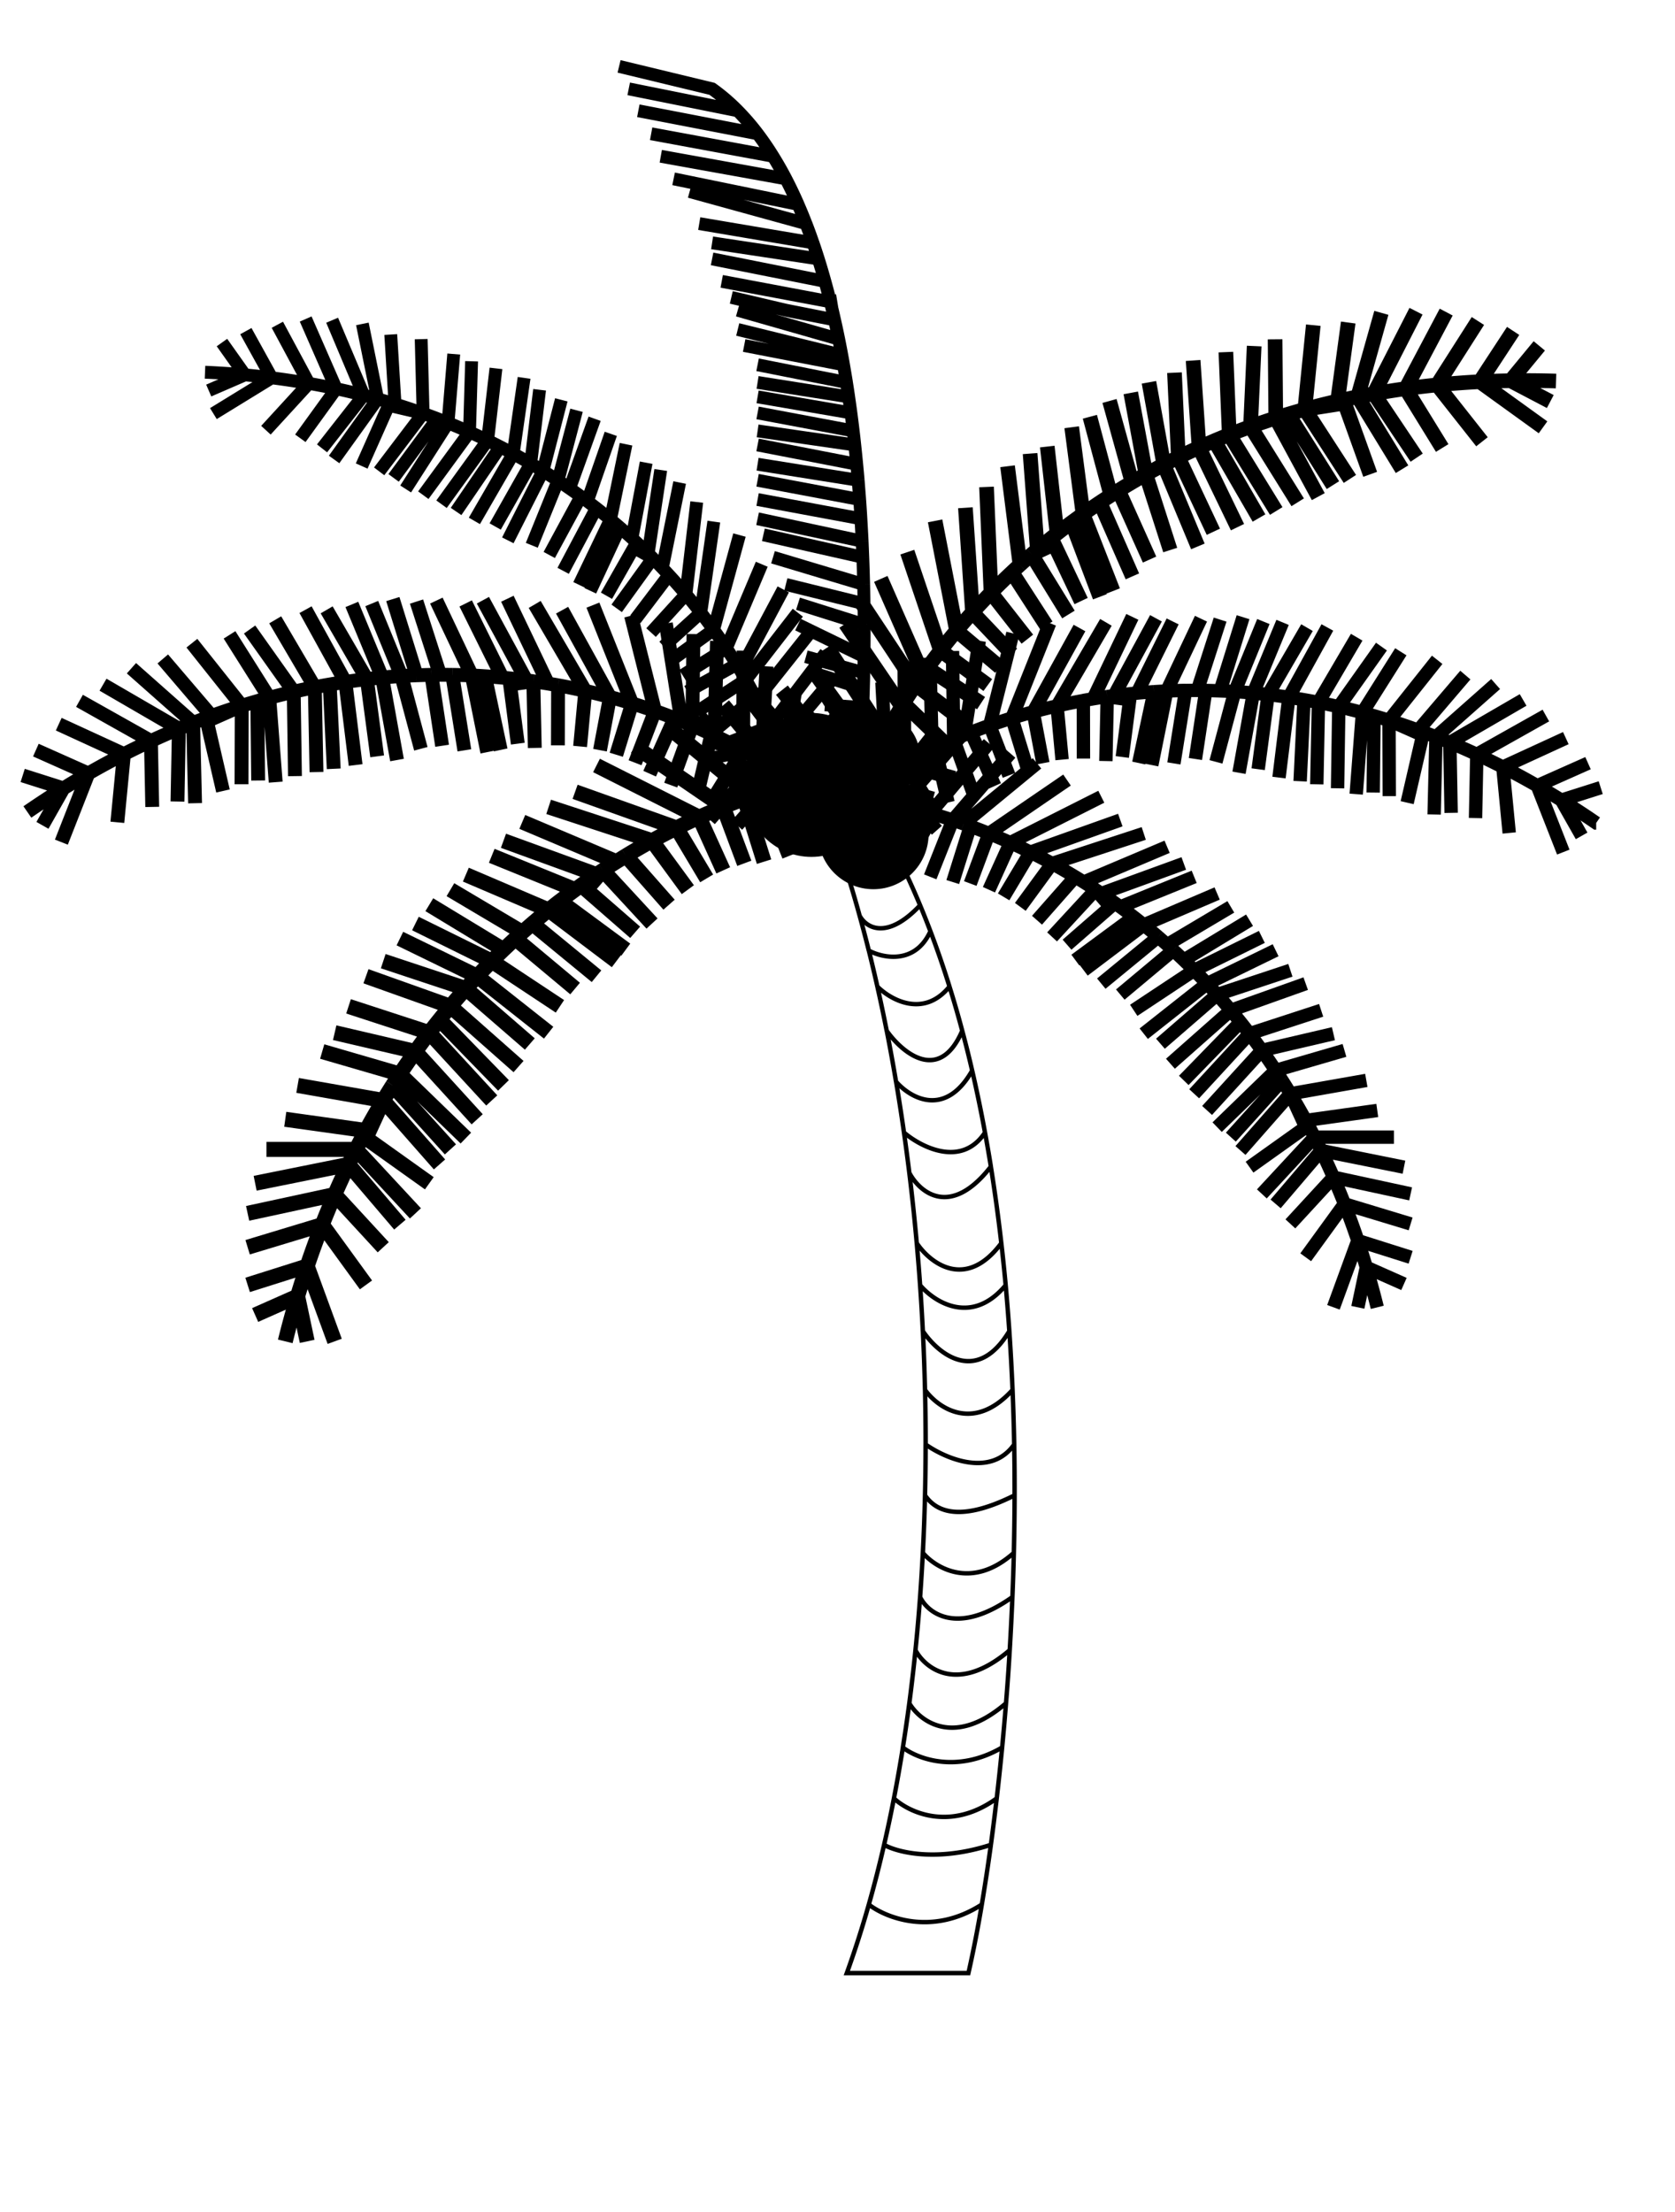 <svg xmlns="http://www.w3.org/2000/svg" width="550" height="726" fill="none" viewBox="0 0 550 726"><path stroke="#000" stroke-width="1.45" d="M285.28 625.09a335 335 0 0 1-7.22 22.5h39.93a401 401 0 0 0 4.39-22.5m-37.1 0c5.6 4.35 20.86 10.45 37.1 0m-37.1 0q2.72-9.58 5.02-19.6m32.08 19.6a641 641 0 0 0 2.98-19.6m-35.06 0c4.22 2.41 17.14 5.8 35.06 0m-35.06 0q1.73-7.52 3.23-15.25m31.83 15.24q.99-7.3 1.92-15.24m-33.75 0c4.9 4.6 18.54 11.03 33.75 0m-33.75 0a501 501 0 0 0 2.94-16.7m30.81 16.7q.94-8.07 1.78-16.7m-32.6 0c4.64 3.63 17.64 8.71 32.6 0m-32.6 0q1.15-7.2 2.12-14.52m30.48 14.52q.68-7.09 1.27-14.52m-31.75 0c3.56 6.05 14.91 14.52 31.75 0m-31.75 0q1.13-8.63 2.02-17.42m29.73 17.42q.7-8.51 1.22-17.42m-30.95 0c3.22 6.05 13.92 14.52 30.95 0m-30.95 0q.88-8.66 1.52-17.43m29.43 17.43q.51-8.56.88-17.43m-30.31 0c2.58 5.33 12.24 12.78 30.31 0m-30.31 0q.52-7.23.9-14.52m29.41 14.52q.3-7.17.47-14.52m-29.88 0c4.29 5.08 16.26 12.2 29.88 0m-29.88 0q.49-9.4.71-18.87m29.17 18.87c.28-11.61.34-23.51.12-35.57m-29.29 16.7c2.82 4.11 9.67 9.87 29.42 0m-29.42 0q.2-8.34.2-16.7m0 0c6.48 4.6 21.36 11.03 29.09 0m-29.08 0q0-8.94-.2-17.9m29.28 17.9q-.17-8.9-.54-17.9m-28.75 0c4.25 5.9 15.95 14.14 28.75 0m-28.75 0q-.23-9.67-.7-19.3m29.45 19.3q-.4-9.62-1.06-19.3m-28.4 0c5 7.45 17.65 17.87 28.4 0m-28.4 0q-.37-7.54-.9-15.06m29.3 15.06q-.52-7.53-1.2-15.06m-28.1 0c4.73 5.57 16.96 13.38 28.1 0m-28.1 0q-.49-6.93-1.1-13.8m29.2 13.8q-.64-6.9-1.43-13.8m-27.77 0c4.39 6.53 16.09 15.67 27.77 0m-27.77 0a709 709 0 0 0-2.44-23.1m30.21 23.1q-1.44-12.65-3.44-25.13m-26.77 2.04c3.4 6.43 13.5 15.03 26.78-2.04m-26.78 2.04q-.82-6.66-1.75-13.22m28.53 11.18q-.9-5.62-1.93-11.18m-26.6 0c5.67 4.84 18.93 11.62 26.6 0m-26.6 0q-1.2-8.44-2.6-16.7m29.2 16.7a454 454 0 0 0-4.21-20.33m-25 3.63c4.63 5.33 16.1 12.06 25-3.63m-25 3.63a603 603 0 0 0-3.05-16.7m28.05 13.07q-1.52-6.6-3.26-13.06m-24.8 0c5.14 7.26 17.3 17.42 24.8 0m-24.8 0q-1.46-7.37-3.07-14.52m27.87 14.52q-1.95-7.36-4.2-14.52m-23.67 0c4.36 4.35 15.19 10.45 23.68 0m-23.68 0q-1.35-5.99-2.8-11.8m26.48 11.8a319 319 0 0 0-6.26-18.15M285.28 312c4.66 2.48 15.23 4.68 20.23-6.35M285.28 312q-1.45-5.8-3.01-11.44m23.24 5.09q-1.64-4.32-3.39-8.53m-19.85 3.44a375 375 0 0 0-13.65-40.65v-18.88c13.7 15.94 24.71 35 33.5 56.09m-19.85 3.44c2 3.76 8.78 8.32 19.85-3.44"/><path stroke="#000" stroke-width="4.94" d="M292.58 251.22q-2.96.19-6.18.56M93.67 440.25q1.87-7.6 4.05-14.83m-13.94 6.18 13.94-6.18m0 0q1.5-5.03 3.14-9.88m-3.14 9.88 3.14 14.83m-19.55-18.53 19.55-6.18m0 0q2.35-6.97 4.95-13.6m-4.95 13.6 9.04 24.7m-28.59-30.88 24.5-7.41m0 0a282 282 0 0 1 4.1-9.88m-4.1 9.88 14.36 19.77m-38.86-23.48 28.6-6.18m0 0q2.2-5.05 4.54-9.88m-4.55 9.88 15.94 17.3m-42.06-21 30.67-6.18m0 0q1.22-2.5 2.46-4.94m-2.46 4.94 16.86 19.77m-43.82-24.71h29.42m0 0q1.6-3.14 3.26-6.18m-3.26 6.18 19.5 21m-42.74-30.88 26.5 3.7m0 0q2.76-5.07 5.67-9.88m-28.12-4.94 28.12 4.94m0 0-5.67 12.35 20.8 14.83m-15.13-27.18 18.48 21m-18.48-21q1.52-2.5 3.06-4.94m-23.1-11.12 25.5 7.41m0 0q2.52-3.8 5.1-7.41m-5.1 7.41-2.4 3.7m2.4-3.7 21.67 21m-43.07-34.59 26.5 6.18m0 0q2.26-3.15 4.57-6.18m-4.56 6.18 20.28 22.24m-42.24-37.07 26.52 8.65m0 0 20.5 22.24m-20.5-22.24q1.65-2.18 3.35-4.28m-24.15-14.25 27.73 9.88m0 0q2.5-2.99 5.07-5.84m-5.07 5.84q-1.8 2.15-3.58 4.37m3.58-4.37 22.37 19.77m-44.43-34.6 27.13 9m0 0q1.85-2.07 3.72-4.05m-3.72 4.04 21 18.2m-42.66-34.6 25.38 12.36m0 0q2.38-2.53 4.78-4.94m-4.78 4.94 23.46 18.53m-43.74-35.83 25.06 12.36m0 0q1.92-1.92 3.85-3.78m-3.85 3.78 22.39 14.82m-42.89-33.36 24.35 14.76m0 0q1.95-1.85 3.9-3.64M147.9 292l23.6 14m0 0-2.29 2.06m2.3-2.06q1.64-1.46 3.29-2.88m-21.83-16.06 27.18 11.61m0 0q-2.7 2.17-5.35 4.45m5.35-4.45 22.24 16.8m-22.24-16.8q1.85-1.5 3.7-2.93m-22.38-14.86L188.84 292m0 0q3.5-2.55 7.03-4.94m-7.03 4.94a231 231 0 0 0-4.98 3.75m-18.54-19.8 30.55 11.11m0 0 2.1-1.4m-26.47-15.9 30.89 13.06m0 0a233 233 0 0 0-4.42 2.84m4.42-2.84 3.14-1.94m-25.38-16.06 33.95 11.12m0 0q4.05-2.21 8.06-4.2m-8.06 4.2q-4.27 2.33-8.57 4.94m8.57-4.94L225.86 292m-37.02-32.12 33.32 11.86m0 0q3.72-1.85 7.4-3.52m-7.4 3.52 9.88 16.56m-36.17-37.07 33.7 16.99m0 0q4-1.8 7.91-3.4m-7.91 3.4 7.91 17.44m-28.91-40.6 28.91 19.76m0 0 6.92 18.53m-6.92-18.53q3.49-1.42 6.92-2.67m-24.72-23.27 27.19 22.38m0 0q2.01-.72 4.01-1.38m-4.01 1.38q-1.24.43-2.47.89m-14.83-26.98 21.31 24.71m0 0q4.25-1.41 8.34-2.57m-8.34 2.57 8.34 21m-21.74-49.42 21.74 25.85m0 0q5.74-1.63 11.12-2.8m-23.47-26.75 23.47 26.74m0 0q3.81-.83 7.41-1.46m-7.41 1.46-11.12 5.38 8.65 16.06m2.47-21.44 3.7 21.44m-17.3-49.42 21.01 26.52m0 0v27.84m0-27.84q4.51-.78 8.65-1.25M147.9 377.24l-19-21m15.42-21.58 21 21.58m23.52-31.79-19.63-16.4m26.66 12.36-21.07-17.3m30.68 8.58-21.62-15.95m24.7 10.25-16.06-14 5.47-6.34m0 0 16.13 17.46m5.59-6.18-14.16-16.06m45.35 1.94-6.48-20.67m42 13.8v-24.16m0 0-16.06-25.27"/><path stroke="#000" stroke-width="4.38" d="M275.88 261.49q2.63.15 5.48.49m170.87 167.1q-1.67-6.74-3.59-13.15m12.36 5.48-12.36-5.48m0 0q-1.34-4.45-2.78-8.76m2.78 8.76-2.78 13.15m17.33-16.43-17.33-5.48m0 0a261 261 0 0 0-4.39-12.05m4.38 12.05-8 21.9m25.34-27.37-21.72-6.58m0 0a251 251 0 0 0-3.63-8.76m3.63 8.76-12.73 17.53m34.45-20.81-25.35-5.48m0 0q-1.95-4.48-4.03-8.76m4.03 8.76-14.13 15.33M461 383.08l-27.2-5.47m0 0a242 242 0 0 0-2.17-4.39m2.18 4.39-14.95 17.52m38.85-21.9h-26.08m0 0q-1.42-2.78-2.9-5.48m2.9 5.47-17.29 18.63m37.9-27.39-23.5 3.29m0 0q-2.45-4.5-5.03-8.76m24.93-4.39-24.93 4.39m0 0 5.03 10.95-18.44 13.14m13.4-24.1-16.38 18.63m16.39-18.62q-1.34-2.23-2.72-4.39m20.48-9.85-22.6 6.57m0 0a217 217 0 0 0-4.53-6.57m4.52 6.57 2.13 3.28m-2.13-3.28-19.2 18.62m38.18-30.67-23.5 5.48m0 0a215 215 0 0 0-4.04-5.48m4.04 5.48-17.98 19.71m37.45-32.86-23.51 7.67m0 0-18.18 19.72m18.18-19.72q-1.48-1.93-2.98-3.8m21.42-12.63-24.59 8.76m0 0a213 213 0 0 0-4.5-5.17m4.5 5.17a213 213 0 0 1 3.17 3.87m-3.17-3.87-19.83 17.53m39.39-30.67-24.05 7.97m0 0a208 208 0 0 0-3.3-3.6m3.3 3.6-18.62 16.13m37.82-30.68-22.5 10.96m0 0q-2.1-2.24-4.24-4.38m4.24 4.38-20.8 16.43m38.78-31.77-22.22 10.96m0 0a206 206 0 0 0-3.42-3.35m3.42 3.35-19.85 13.14m38.03-29.57-21.6 13.08m0 0a207 207 0 0 0-3.45-3.23m18.9-14.24-20.92 12.42m0 0 2.02 1.82m-2.02-1.82-2.93-2.56m19.36-14.24-24.1 10.3m0 0q2.39 1.93 4.74 3.94m-4.74-3.94-19.72 14.9m19.72-14.9a207 207 0 0 0-3.29-2.6m19.85-13.17-24.26 9.86m0 0a205 205 0 0 0-6.24-4.39m6.24 4.38q2.2 1.62 4.41 3.32m16.43-17.56-27.08 9.86m0 0-1.86-1.24m23.47-14.1-27.39 11.58m0 0q1.96 1.23 3.92 2.52m-3.92-2.52q-1.39-.87-2.78-1.71m22.5-14.24-30.1 9.85m0 0q-3.6-1.95-7.14-3.72m7.13 3.72q3.8 2.08 7.61 4.39m-7.6-4.38-10.43 14.24m32.83-28.49-29.54 10.52m0 0q-3.3-1.65-6.58-3.12m6.58 3.12-8.77 14.68m32.07-32.86-29.88 15.06m0 0a200 200 0 0 0-7.01-3.01m7.01 3-7.01 15.47m25.63-36-25.63 17.53m0 0-6.13 16.43m6.13-16.43q-3.09-1.26-6.13-2.38m21.9-20.63-24.1 19.84m0 0-3.55-1.22m3.56 1.22q1.1.38 2.19.8m13.14-23.92-18.9 21.9m0 0q-3.76-1.24-7.38-2.27m7.39 2.27-7.4 18.63m19.28-43.82-19.28 22.92m0 0q-5.08-1.45-9.85-2.5m20.8-23.7-20.8 23.7m0 0q-3.39-.73-6.58-1.29m6.58 1.3 9.85 4.76-7.66 14.25m-2.2-19.01-3.28 19m15.34-43.81-18.63 23.51m0 0v24.69m0-24.69q-4-.69-7.66-1.11m122.8 111.23 16.83-18.62m-13.67-19.13L388.7 354.6m-20.84-28.17 17.4-14.55m-23.64 10.96 18.68-15.34m-27.2 7.61 19.17-14.15m-21.9 9.1 14.24-12.42-4.85-5.62m0 0-14.3 15.48m-4.95-5.47 12.55-14.24m-40.21 1.71 5.75-18.33m-37.24 12.23v-21.41m0 0 14.24-22.4"/><path stroke="#000" stroke-width="4.39" d="M280.28 261.49a111 111 0 0 1 4.44-3.27m239.4 11.88a287 287 0 0 0-11.43-7.48m12.92-4.1-12.92 4.1m0 0a274 274 0 0 0-7.92-4.73m7.92 4.73 6.65 11.72m2.1-23.86-16.67 7.41m0 0a262 262 0 0 0-11.3-6.13m11.3 6.13 8.55 21.78m.83-37.41-20.68 9.5m0 0a253 253 0 0 0-8.55-4.17m8.55 4.17 2.09 21.63m12.04-38.54-22.68 12.74m0 0a244 244 0 0 0-8.86-3.9m8.86 3.9-.42 20.91m15.63-38.77-24.06 13.96m0 0a240 240 0 0 0-4.56-1.84m4.56 1.84.42 23.1m14.61-42.28-19.59 17.34m0 0q-2.91-1.15-5.8-2.19m5.8 2.2-.6 25.47m10.25-45.76-15.46 18.1m0 0a227 227 0 0 0-9.6-3.25m15.81-19.86-15.8 19.86m0 0 11.05 4.89-5.11 22.13m-5.95-27.02.08 24.88m-.08-24.88q-2.48-.77-4.95-1.48m8.82-21.02-12.6 19.97m0 0q-3.9-1.05-7.77-1.93m7.77 1.93q1.88.5 3.78 1.05m-3.78-1.05-2.05 26.75m8.29-48.42-14 19.74m0 0a216 216 0 0 0-6.69-1.43m6.68 1.43-.4 26.76m6.28-49.58-12.56 21.4m0 0-.54 26.88m.54-26.89q-2.39-.46-4.75-.87m7.68-23.72-12.64 22.92m0 0q-3.43-.51-6.82-.9m6.82.9q2.47.36 4.96.8m-4.96-.8-3.24 26.34m9.19-49.21-12.77 21.97m0 0a208 208 0 0 0-4.85-.5m4.85.5-3.26 24.5m8.02-48.19-9.61 23.19m0 0a206 206 0 0 0-6.1-.47m6.1.47-4.7 26.17m8-49.64-9.4 23m0 0q-2.4-.15-4.8-.24m4.8.24-6.17 23.06m8.9-47.48-7.52 24.18m0 0q-2.38-.09-4.74-.13m4.73-23.26-7.47 23.23m0 0q1.37 0 2.74.03m-2.74-.03q-1.95 0-3.89.03m5.07-23.56L383.1 226.8m0 0q3.06-.15 6.18-.2m-6.18.2-4.9 24.3m4.9-24.3q-2.1.1-4.2.23m6.15-23.08-11.67 23.53m0 0q-3.85.36-7.6.85m7.6-.85q2.74-.25 5.52-.45m.67-24.1-13.78 25.4m0 0-2.23.3m8.25-26.17-12.87 26.89m0 0q2.3-.38 4.62-.71m-4.62.71-3.23.56m7.43-25.65L347.1 231.7m0 0q-4 .9-7.84 1.94m7.84-1.94q4.23-.96 8.63-1.77m-8.63 1.77 1.64 17.62m5.72-43.2-15.2 27.52m0 0q-3.57.98-7 2.03m7-2.03 3.18 16.86m2.24-46-12.43 31.17m0 0q-3.72 1.16-7.27 2.4m7.27-2.4 5.01 16.28m-4.68-44.08-7.6 30.2m0 0 6.32 16.42m-6.32-16.42q-3.15 1.12-6.18 2.3m2.74-30.06-4.9 30.92m0 0q-1.78.72-3.5 1.45m3.5-1.45 2.16-.86m-6.03-26.7.38 29.01m0 0q-3.66 1.58-7.07 3.2m7.07-3.2 6.83 18.9m-14.66-45.72.76 30.03m0 0q-4.77 2.3-9.06 4.68m-.13-31.64.13 31.64m0 0a153 153 0 0 0-5.8 3.4m5.8-3.4 10.58-2.97 3.7 15.79m-14.28-12.82 10.17 16.46m-17.6-43.1 1.64 30.04m0 0 16.4 18.53m-16.4-18.53a133 133 0 0 0-6.5 4.26m166.16 1.9.27-25.18m-22.98-5.28-1.27 26.74m-34.38-7.3 3.4-22.48m-10.47 23.93 3.83-23.93m-15.37 23.8 5-23.37m-10.41 21.39 2.44-18.79-7.38-1m0 0-.45 21.13m-7.36-.82-.04-19.04m-29.05 28.02-7.87-17.58m-19.83 33.94-14.24-16.08m0 0-4.2-26.29"/><path stroke="#000" stroke-width="4.55" d="M261.32 257.58a115 115 0 0 0-4.6-3.38M8.99 266.5q5.93-4.09 11.83-7.75m-13.37-4.24 13.37 4.25m0 0q4.1-2.55 8.2-4.9m-8.2 4.9-6.88 12.13m-2.16-24.7L29 253.86m0 0q5.87-3.37 11.7-6.35M29 253.86l-8.85 22.54m-.86-38.72 21.4 9.83m0 0a260 260 0 0 1 8.85-4.31m-8.85 4.31-2.16 22.38M26.1 230.02l23.46 13.18m0 0q4.6-2.13 9.17-4.03m-9.17 4.03.43 21.64m-16.16-40.12 24.9 14.45m0 0q2.36-1 4.7-1.9m-4.7 1.9-.45 23.9m-15.12-43.75 20.27 17.94m0 0q3.02-1.18 6.02-2.27m-6.02 2.27.62 26.36m-10.6-47.35 16 18.72m0 0a236 236 0 0 1 9.93-3.35M63.01 211.1l16.36 20.55m0 0-11.44 5.06 5.29 22.9m6.15-27.96-.07 25.75m.07-25.75q2.58-.8 5.13-1.53m-9.13-21.75 13.04 20.66m0 0q4.05-1.09 8.04-2m-8.04 2q-1.95.52-3.91 1.08m3.91-1.08 2.12 27.68m-8.57-50.1 14.49 20.42m0 0q3.48-.8 6.91-1.47m-6.91 1.47.4 27.7m-6.48-51.3 13 22.13m0 0 .55 27.83m-.56-27.83q2.48-.5 4.92-.91m-7.95-24.55 13.08 23.73m0 0q3.55-.53 7.06-.93m-7.06.93q-2.54.37-5.13.82m5.13-.82 3.36 27.26m-9.51-50.93 13.2 22.74m0 0q2.54-.3 5.03-.52m-5.02.52 3.37 25.34m-8.3-49.86 9.95 24m0 0q3.18-.3 6.32-.49m-6.32.49 4.87 27.07m-8.29-51.36 9.74 23.8m0 0q2.48-.16 4.95-.25m-4.95.25 6.38 23.87m-9.2-49.14 7.77 25.02m0 0q2.47-.1 4.9-.14m-4.89-24.06 7.73 24.04m0 0-2.84.02m2.84-.02q2.02 0 4.02.02m-5.24-24.38 11.65 24.58m0 0q-3.18-.15-6.4-.2m6.4.2 5.07 25.15m-5.07-25.15q2.18.1 4.33.25m-6.35-23.9 12.07 24.36m0 0q3.97.37 7.86.88m-7.86-.88q-2.84-.27-5.72-.46m-.69-24.95 14.27 26.3m0 0 2.3.3m-8.54-27.09 13.32 27.83m0 0q-2.37-.39-4.78-.73m4.78.73 3.34.58m-7.69-26.54 16.61 28.37m0 0q4.15.94 8.11 2.02m-8.1-2.02q-4.38-.99-8.93-1.83m8.92 1.83-1.7 18.24m-5.91-44.72 15.72 28.5m0 0q3.7.99 7.26 2.1m-7.26-2.1-3.28 17.44m-2.32-47.6 12.86 32.25m0 0q3.85 1.2 7.52 2.5m-7.52-2.5-5.19 16.85m4.85-45.62 7.86 31.26m0 0-6.54 16.99m6.54-16.99q3.28 1.16 6.4 2.37m-2.83-31.1 5.07 32m0 0 3.61 1.5m-3.6-1.5-2.25-.9m6.24-27.63-.39 30.03m0 0q3.78 1.62 7.31 3.32m-7.31-3.32-7.07 19.56m15.17-47.31-.79 31.07m0 0q4.95 2.38 9.38 4.84m.14-32.74-.14 32.74m0 0q3.14 1.75 6 3.52m-6-3.52-10.94-3.08-3.84 16.35M244 246.27l-10.53 17.03m18.23-44.6-1.7 31.1m0 0-16.99 19.18M250 249.8a137 137 0 0 1 6.72 4.4m-171.95 1.97-.28-26.06m23.78-5.46 1.31 27.68m35.59-7.56-3.52-23.27m10.83 24.77-3.97-24.77m15.9 24.63-5.16-24.18m10.77 22.13-2.53-19.44 7.64-1.03m0 0 .47 21.87m7.6-.85.05-19.7m30.07 29 8.14-18.2m20.54 35.1 14.73-16.64m0 0 4.34-27.2"/><path stroke="#000" stroke-width="4.22" d="M259.21 256.54q-.66-2.44-1.51-5.07M67.32 122.17q6.68.28 13.1.87m-7.54-10.61 7.53 10.61m0 0q4.47.41 8.8.95m-8.8-.95-11.87 5.14m12.19-19.5L89.21 124m0 0q6.24.8 12.21 1.84M89.22 124l-19.15 11.75m21-29.16 10.35 19.24m0 0q4.56.8 8.97 1.75m-8.97-1.75-14.1 15.37m13.05-36.5 10.02 22.88m0 0q4.6.99 9.04 2.13m-9.04-2.13-11.77 16.27m10.44-38.75 10.37 24.6m0 0q2.3.6 4.55 1.23m-4.55-1.22-13.68 17.45m13.24-40.85 5 24.62m0 0q2.88.81 5.71 1.68m-5.72-1.68-14.27 19.87m18.6-41 1.4 22.8m0 0q4.7 1.46 9.22 3.08m-.63-24.37.63 24.37m0 0-11.3-2.65-8.87 19.92m20.17-17.27L124.5 154.7m14.45-19.02q2.35.84 4.65 1.72m5.39-21.2-1.88 22.58m0 0q3.6 1.46 7.06 3.01m-7.06-3q-1.74-.71-3.51-1.39m3.5 1.38-13.9 21.7m21.65-41.91-.68 23.22m0 0q3.03 1.35 5.95 2.78m-5.95-2.78L139 162.53m23.85-41.62-2.74 23.66m0 0-15.13 20.92m15.13-20.93q2.1 1.03 4.15 2.08m7.83-22.62-3.57 24.88m0 0q2.92 1.59 5.74 3.25m-5.74-3.25q-2.1-1.15-4.26-2.26m4.26 2.26-12.75 22.06m21.41-43.03-2.92 24.22m0 0q2.04 1.2 4.02 2.42m-4.02-2.42L162.6 172.8m21.71-41.57-6.03 23.33m0 0q2.52 1.56 4.94 3.17m-4.94-3.17-11.53 22.78m22.56-42.68-6.09 23.07m0 0q1.94 1.28 3.81 2.58m-3.8-2.58-8.61 21.24m20.63-41.54-8.22 22.88m0 0a194 194 0 0 1 3.71 2.64m9.82-20.56-7.7 22.12m0 0-2.12-1.56m2.11 1.56q1.5 1.13 2.97 2.27m9.74-20.98-5.1 24.7m0 0q-2.28-1.87-4.64-3.72m4.63 3.73-10.29 21.45m10.3-21.45 3.07 2.6m8.64-21.25-4.66 24.78m0 0q2.73 2.5 5.32 5.05m-5.32-5.05q-1.95-1.77-3.98-3.53m13.43-18.86-4.13 27.44m0 0q.78.75 1.53 1.52m8.81-24.84-5.68 28.06m0 0a196 196 0 0 0-3.13-3.22m3.13 3.22q1.09 1.14 2.15 2.3m9.14-23.96-3.55 30.3m0 0q2.54 3 4.88 6.02m-4.88-6.03a196 196 0 0 0-5.59-6.34m5.59 6.34-11.44 12.56m20.6-36.42-4.28 29.89m0 0q2.19 2.8 4.2 5.6m-4.2-5.6-12.18 11.07m24.88-36.55-8.5 31.08m0 0q2.2 3.03 4.19 6.05m-4.19-6.05-13.25 9.58m29.07-31.08-11.63 27.55m0 0-14.34 8.92m14.34-8.92q1.77 2.67 3.4 5.33m15.29-24.62-14.12 26.53m0 0 1.84 3.13m-1.84-3.13-1.16-1.91m20.06-16.98-17.07 22.02m0 0q1.9 3.32 3.57 6.54m-3.56-6.54-16.16 10.54m37.66-26.57-17.94 22.57m0 0a163 163 0 0 1 4.23 8.83m18.4-24.18-18.4 24.18m0 0q1.35 3.05 2.49 5.95m-2.49-5.95-6.38-8.4-11.97 9.97m18.35-1.57-17.3 6.74m38.41-22.86-18.62 22.07m0 0-23.3 4.73m23.3-4.73q1.41 3.65 2.51 7.03m-128.46-94.61 14.35-19.46m20.67 9.24-14.5 21.24m30.59 14.28 10.39-19.2m-5.82 24.4 10.9-20.57m-1.98 27.13 9.69-20.8m-4.39 22.42 8.99-15.82 6.23 3.5m0 0-11.87 16.46m6.11 3.62 11.04-14.57m6.07 38.28 16.2-8.93m-4.42 37.48 20.21-4.1m0 0 18.42-17.72"/><path stroke="#000" stroke-width="4.81" d="M281.59 261.5q.95-2.73 2.15-5.64m227.2-130.8a313 313 0 0 0-14.95-.11m9.45-11.43L496 124.95m0 0q-5.1.08-10.08.33m10.08-.33 13.05 6.84m-12.2-23.18-10.93 16.67m0 0q-7.15.37-14.03 1.06m14.03-1.06 20.75 14.97m-21.39-34.9-13.39 20.99m0 0q-5.25.52-10.33 1.22m10.33-1.22 14.73 18.65m-11.75-42.56-13.3 25.13m0 0q-5.32.75-10.46 1.66m10.45-1.66 12 19.48m-8.6-44.9-13.85 27.08m0 0q-2.65.48-5.28 1m5.28-1 14.07 20.99m-11.6-47.53-7.75 27.54m0 0q-3.35.68-6.64 1.43m6.64-1.43L460.37 154m-17.67-48.14-3.5 25.79m0 0q-5.49 1.25-10.75 2.7m2.78-27.62-2.78 27.62m0 0 13.06-2.05 8.4 23.38m-21.46-21.33 14.8 22.84m-14.8-22.84q-2.74.76-5.44 1.57m-4.32-24.55.22 25.82m0 0q-4.2 1.35-8.28 2.82m8.28-2.81q2.04-.66 4.1-1.28m-4.1 1.28 13.96 25.8m-21.05-49.42-1.2 26.43m0 0q-3.53 1.29-6.98 2.65m6.99-2.65 15.48 24.85m-23.58-49.3 1.11 27.1m0 0 15.42 25.05m-15.42-25.05q-2.47.99-4.89 2.01m-6.98-26.36 1.95 28.56m0 0q-3.45 1.56-6.8 3.21m6.8-3.2q2.5-1.14 5.03-2.2m-5.03 2.2 12.62 26.14m-20.69-50.7 1.27 27.76m0 0q-2.4 1.2-4.77 2.42m4.77-2.42 11.5 24.45m-21.15-49.05 4.88 27.02m0 0q-2.99 1.55-5.88 3.18m5.88-3.18 11.18 26.84m-22.03-50.39 4.97 26.73m0 0q-2.3 1.28-4.55 2.6m4.55-2.6 7.98 24.85m-19.93-48.93 7.4 26.69m0 0q-2.25 1.32-4.43 2.68m-9.42-24.18 6.89 25.78m0 0 2.53-1.6m-2.53 1.6q-1.8 1.15-3.57 2.33m-9.29-24.67 3.72 28.5m0 0q2.73-1.94 5.57-3.83m-5.57 3.84 9.87 25.24m-9.87-25.24a223 223 0 0 0-3.72 2.7m-8.02-24.87 3.2 28.54m0 0a224 224 0 0 0-6.47 5.28m6.48-5.28a225 225 0 0 1 4.81-3.68m-13.66-22.56 2.37 31.52m0 0-1.87 1.6m-7.9-28.96 4.08 32.35m0 0q1.88-1.71 3.82-3.39m-3.82 3.39q-1.34 1.2-2.64 2.43m-8.35-27.99 1.47 34.72m0 0q-3.14 3.2-6.06 6.43m6.06-6.43q3.3-3.39 6.88-6.73m-6.88 6.73 11.94 15.24M317 166.65l2.33 34.32m0 0q-2.71 3-5.25 6.01m5.25-6.01 12.9 13.61m-25.18-43.62 7.03 36.02m0 0a217 217 0 0 0-5.26 6.52m5.26-6.52 14.25 12m-30.4-37.76 10.89 32.28m0 0 15.53 11.35m-15.53-11.35q-2.25 2.9-4.32 5.76M289.22 190 303 221.34m0 0q-1.2 1.7-2.34 3.4m2.34-3.4 1.49-2.08m-21.36-20.98 17.53 26.46m0 0q-2.44 3.6-4.6 7.13m4.6-7.13 17.46 13.34M277.6 204.7l18.48 27.16m0 0a185 185 0 0 0-5.56 9.67m-18.86-29.02 18.86 29.02m0 0q-1.8 3.35-3.32 6.55m3.32-6.55 7.96-9 12.76 12.33m-20.72-3.33 19.1 9.12m-41.72-29.21 19.3 26.64m0 0 26.06 7.34m-26.06-7.34a146 146 0 0 0-3.45 7.77m153.93-96.62L423 135.92m-24.26 8.75 14.67 25.35m-35.94 13.64-10.19-22.69m4.55 28.2-10.65-24.27m-.04 30.98-9.25-24.44m3.1 25.83-8.88-18.72-7.38 3.44m0 0 12.1 19.7m-7.25 3.6-11.3-17.48m-10.14 42.97-17.64-11.52m1.85 42.96-22.62-6.36m0 0-19.42-21.69"/><path stroke="#000" stroke-width="4.21" d="M280.15 276.6a611 611 0 0 0 3.16-44.37M203.28 21.79l30.54 7.37a63 63 0 0 1 8.42 7.2m-35.8-7.2 35.8 7.2m0 0a77 77 0 0 1 6.52 7.54m-39.16-7.55 39.16 7.55m0 0a95 95 0 0 1 5.06 7.39m-40.01-7.39 40.01 7.39m0 0a114 114 0 0 1 4.22 7.4m-41.07-7.4 41.07 7.4m0 0q2.1 4.05 4 8.38m-40.86-8.37 40.85 8.37m0 0q1.35 3.09 2.6 6.32m-38.18-10.53 38.19 10.53m0 0q1.2 3.1 2.3 6.31m-37.34-6.31 37.35 6.31m0 0a197 197 0 0 1 1.74 5.27m-34.87-5.26 34.87 5.26m0 0a224 224 0 0 1 2.18 7.37m-37.05-7.37 37.05 7.37m0 0q.92 3.3 1.76 6.7m-35.65-6.7 35.65 6.7m2.25-.38-2.25.37m0 0q.74 2.95 1.4 5.95m-33.9-7.37 17.9 4.2 16 3.17m0 0q.72 3.13 1.36 6.31m-33.15-9.47 33.15 9.47m0 0q.53 2.62 1.02 5.27m-34.17-8.42 34.17 8.42m0 0q.3 1.57.57 3.16m-28.22 0 29.2 5.8m0 0q-.48-2.91-.98-5.8m.97 5.8q.38 2.36.72 4.73m-34.32-16.85 32.63 6.32m-28.22 5.8 29.91 4.73m0 0q.38 2.62.74 5.26m-30.65-5.26 30.65 5.26m0 0q.39 2.96.74 5.91m-31.39-5.9 31.39 5.9m0 0q.28 2.31.52 4.62m-31.9-4.62 31.9 4.62m0 0q.34 3.15.64 6.32m-32.55-6.32 32.55 6.32m0 0q.25 2.63.48 5.27m-33.03-5.27 33.03 5.27m0 0 .49 6.31m-33.52-6.31 33.52 6.31m0 0q.23 3.17.41 6.32m-33.93-6.31 33.93 6.31m0 0q.22 3.7.4 7.37m-34.33-7.37 34.33 7.37m0 0 .22 5.27m-32.65-7.37 32.65 7.37m0 0q.17 4.47.28 8.92m-29.77-8.92 29.77 8.92m0 0 .12 6.34m-25.67-6.34 25.67 6.34m0 0 .06 6.85m-21.74-6.85 21.74 6.85m0 0q0 5.32-.05 10.53M262.03 205l21.69 10.53m0 0q-.03 2.65-.09 5.27m-19-5.27 19 5.27m0 0q-.04 2.64-.12 5.26m-16.56-5.26 16.56 5.26m0 0q-.09 3.12-.2 6.18m-12.44-.91 12.44.9"/><path fill="#000" stroke="#000" stroke-width=".45" d="M288.72 257.62c0 12.94-9.98 23.4-22.28 23.4s-22.28-10.46-22.28-23.4 9.99-23.4 22.28-23.4 22.28 10.46 22.28 23.4Z"/><circle cx="286.77" cy="273.7" r="17.89" fill="#000" stroke="#000" stroke-width=".52"/><circle cx="287.5" cy="248.29" r="14.31" fill="#000" stroke="#000" stroke-width=".41"/></svg>